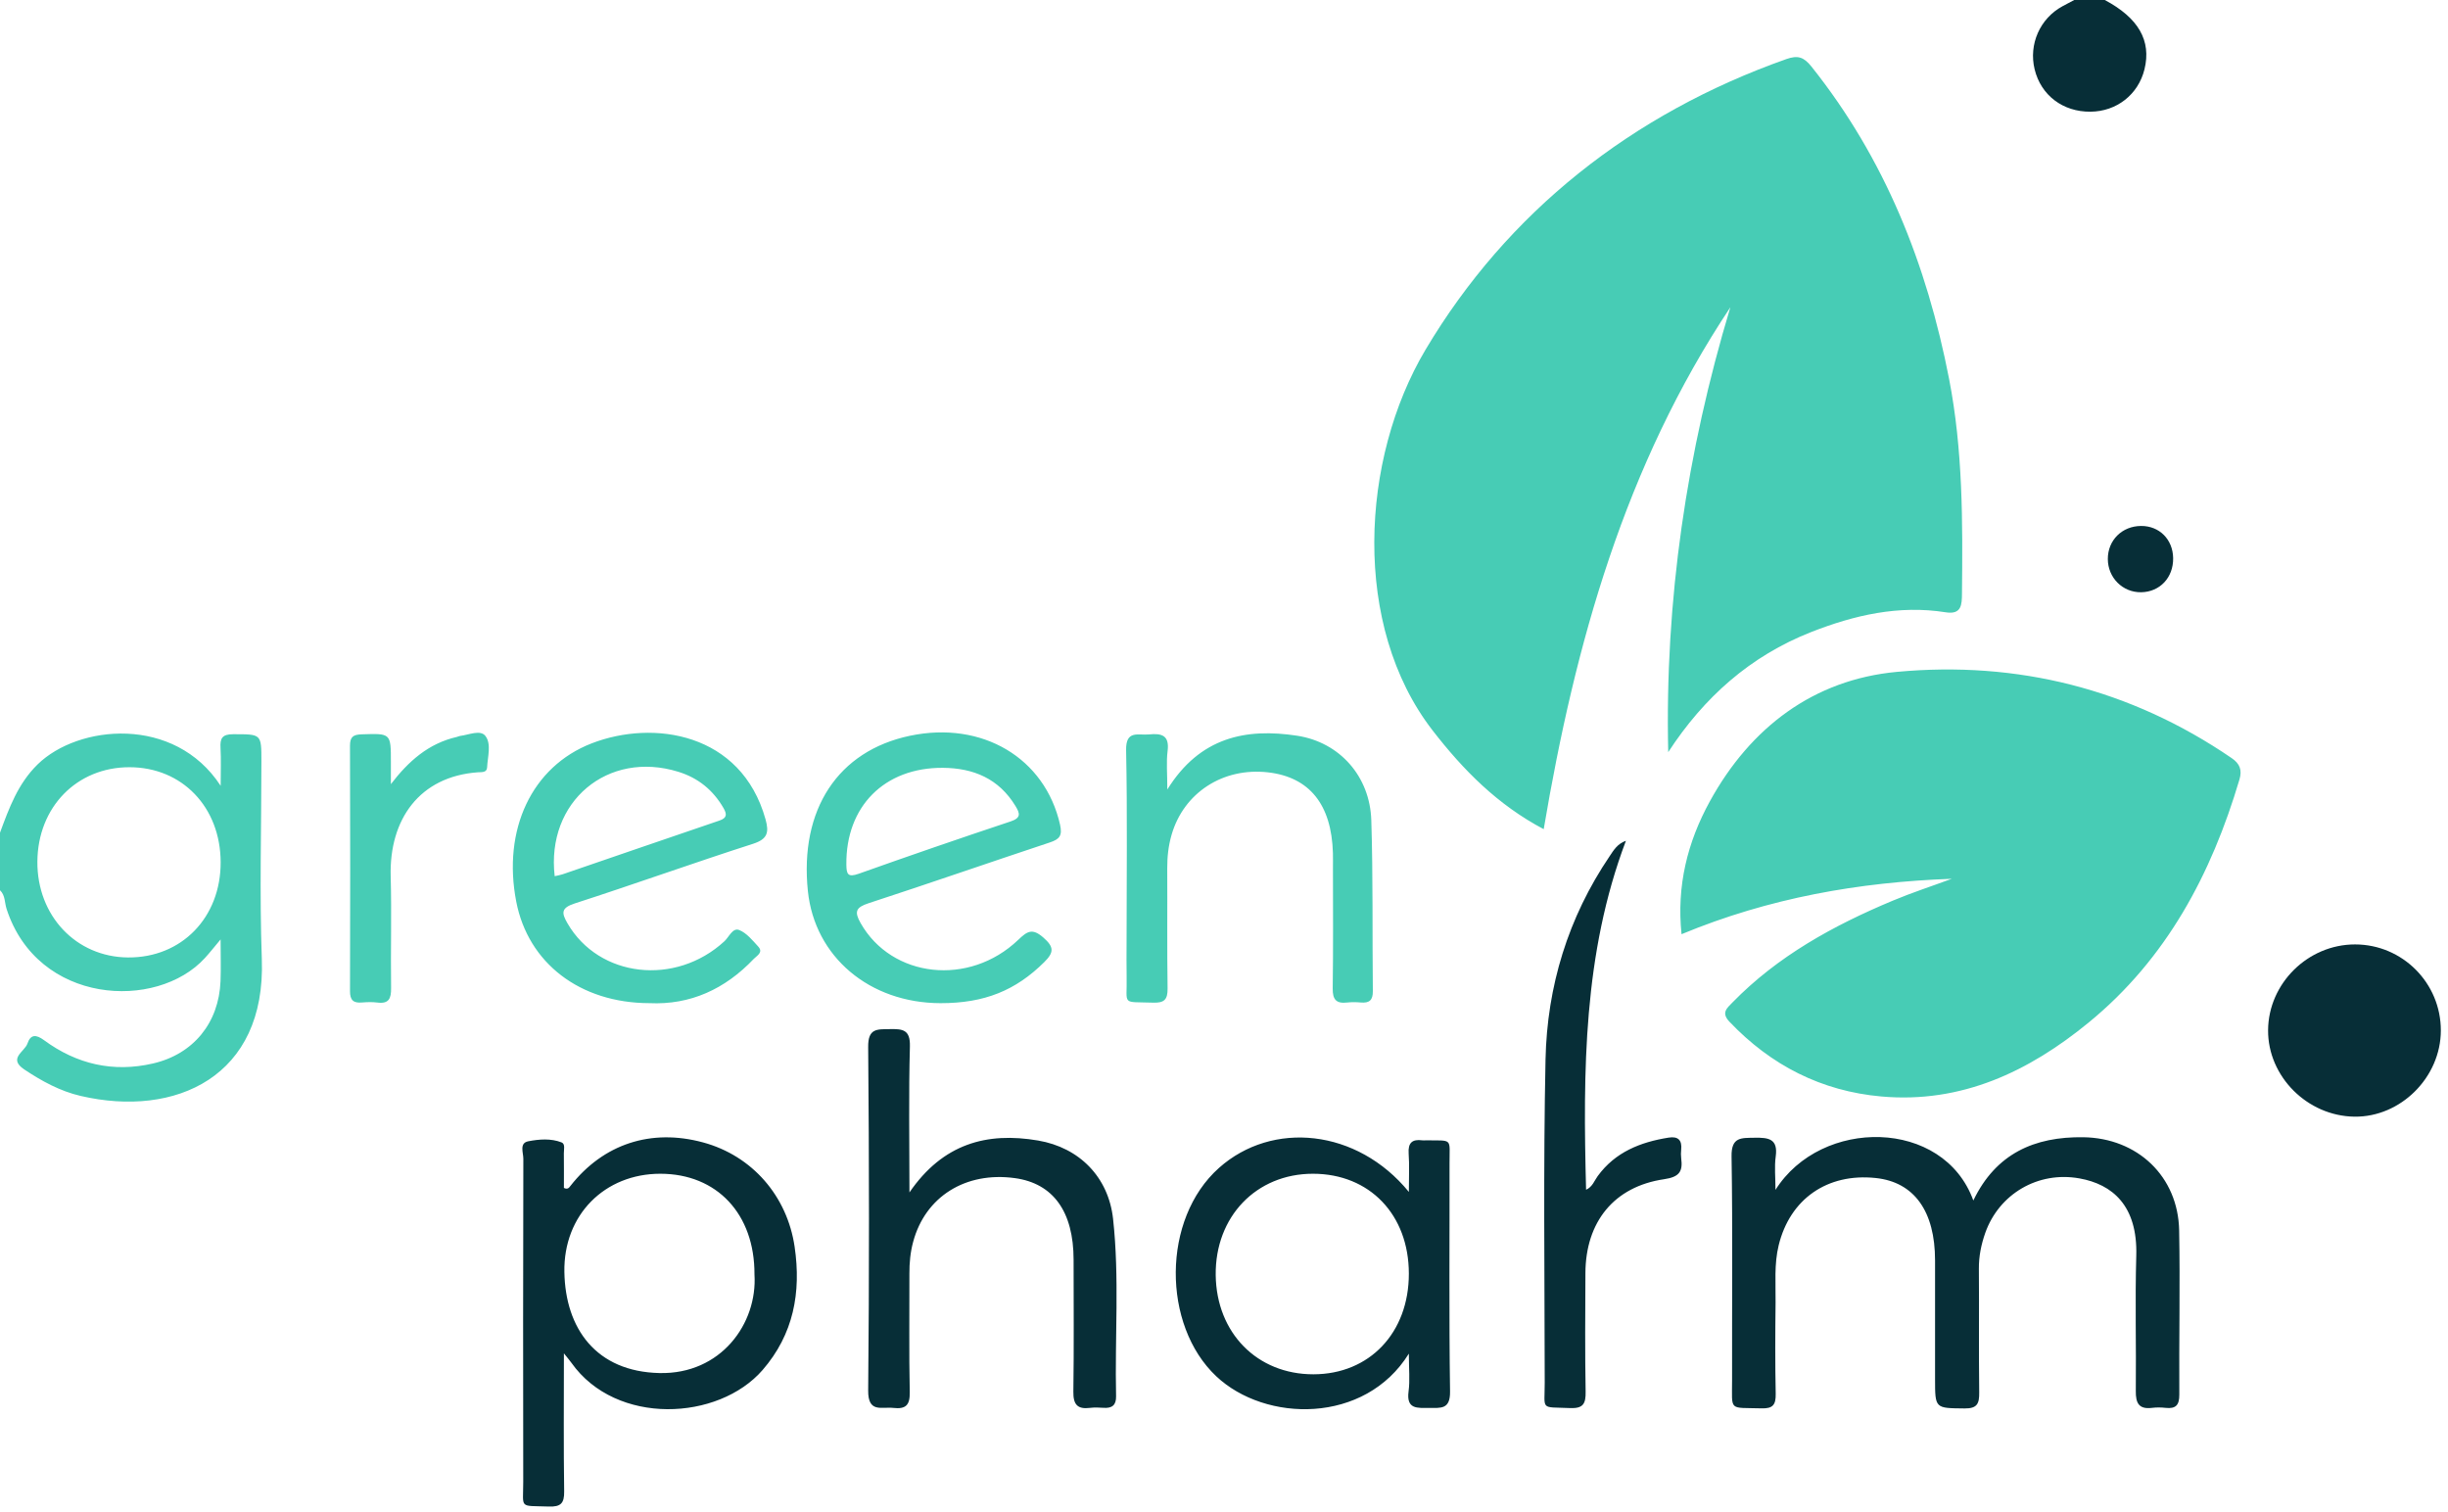 ﻿<?xml version="1.0" encoding="UTF-8"?>
<svg width="170px" height="105px" viewBox="0 0 170 105" version="1.1" xmlns="http://www.w3.org/2000/svg" xmlns:xlink="http://www.w3.org/1999/xlink">
    <!-- Generator: Sketch 56.2 (81672) - https://sketch.com -->
    <title>icon/logo</title>
    <desc>Created with Sketch.</desc>
    <g id="desktop" stroke="none" stroke-width="1" fill="none" fill-rule="evenodd">
        <g id="desktop-alternative" transform="translate(-50, -21)">
            <g id="icon/logo" transform="translate(50, 21)">
                <path d="M58.775,60.031 C58.733,56 61.416,53.294 65.468,53.317 C67.608,53.331 69.362,54.069 70.517,55.966 C70.831,56.481 70.925,56.792 70.177,57.041 C66.65,58.216 63.132,59.427 59.628,60.674 C58.872,60.942 58.783,60.699 58.775,60.031 M60.316,62.72 C59.437,63.009 59.312,63.299 59.765,64.099 C61.926,67.91 67.294,68.523 70.708,65.264 C71.332,64.669 71.679,64.426 72.452,65.1 C73.209,65.76 73.198,66.134 72.519,66.807 C70.541,68.771 68.378,69.663 65.312,69.659 C60.379,69.65 56.576,66.437 56.103,61.875 C55.515,56.214 58.191,52.141 63.189,51.091 C68.219,50.034 72.572,52.64 73.615,57.266 C73.79,58.04 73.571,58.278 72.896,58.502 C68.698,59.895 64.52,61.348 60.316,62.72 Z M39.076,60.708 C42.705,59.465 46.331,58.214 49.962,56.979 C50.505,56.795 50.483,56.527 50.24,56.106 C49.52,54.862 48.485,54.019 47.113,53.594 C42.204,52.072 37.916,55.663 38.52,60.841 C38.71,60.797 38.898,60.769 39.076,60.708 Z M39.913,62.734 C38.957,63.045 38.988,63.39 39.408,64.114 C41.591,67.888 46.908,68.495 50.311,65.356 C50.631,65.059 50.878,64.397 51.339,64.582 C51.85,64.786 52.259,65.298 52.655,65.729 C53.03,66.136 52.555,66.365 52.346,66.584 C50.354,68.684 47.934,69.792 45.099,69.658 C40.278,69.651 36.677,66.877 35.851,62.611 C34.883,57.617 36.916,53.234 41.092,51.617 C45.372,49.958 51.479,50.875 53.16,56.887 C53.412,57.792 53.32,58.264 52.288,58.595 C48.147,59.926 44.052,61.397 39.913,62.734 Z M8.888,66.485 C12.61,66.514 15.336,63.711 15.323,59.87 C15.311,56.05 12.652,53.279 8.995,53.275 C5.333,53.27 2.624,56.044 2.596,59.823 C2.568,63.586 5.279,66.456 8.888,66.485 Z M18.153,52.863 C18.153,57.444 18.017,62.03 18.182,66.605 C18.479,74.766 12.191,77.632 5.603,76.101 C4.178,75.771 2.901,75.073 1.684,74.261 C0.537,73.495 1.716,73.03 1.907,72.461 C2.124,71.819 2.503,71.821 3.056,72.228 C5.324,73.899 7.864,74.487 10.625,73.847 C13.439,73.197 15.201,71.02 15.314,68.132 C15.349,67.234 15.319,66.332 15.319,65.233 C14.887,65.747 14.573,66.15 14.228,66.526 C10.875,70.198 2.606,69.759 0.455,63.109 C0.315,62.676 0.372,62.169 -5.68434189e-14,61.818 L-5.68434189e-14,57.822 C0.632,56.11 1.243,54.418 2.615,53.076 C5.425,50.329 12.113,49.646 15.324,54.565 C15.324,53.527 15.359,52.734 15.314,51.946 C15.274,51.276 15.418,50.982 16.197,50.983 C18.153,50.988 18.153,50.944 18.153,52.863 Z M27.145,54.45 C28.354,52.876 29.741,51.624 31.728,51.171 C31.804,51.154 31.876,51.111 31.953,51.102 C32.556,51.029 33.368,50.647 33.715,51.111 C34.135,51.674 33.863,52.546 33.828,53.281 C33.811,53.66 33.459,53.609 33.191,53.627 C29.138,53.914 27.023,56.893 27.131,60.854 C27.202,63.437 27.123,66.023 27.159,68.607 C27.169,69.336 27.007,69.723 26.194,69.615 C25.848,69.57 25.486,69.584 25.135,69.612 C24.543,69.662 24.303,69.454 24.306,68.823 C24.323,63.146 24.324,57.468 24.305,51.791 C24.302,51.163 24.526,51.01 25.123,50.991 C27.146,50.926 27.145,50.903 27.145,52.924 L27.145,54.45 Z M81.064,54.822 C83.33,51.179 86.524,50.546 90.074,51.087 C93.043,51.539 95.134,53.92 95.229,56.956 C95.355,60.908 95.292,64.867 95.336,68.822 C95.344,69.456 95.091,69.664 94.5,69.612 C94.188,69.585 93.868,69.578 93.557,69.614 C92.798,69.702 92.537,69.414 92.549,68.633 C92.59,65.852 92.567,63.071 92.566,60.289 C92.566,59.937 92.573,59.584 92.564,59.232 C92.468,55.864 90.937,53.962 88.057,53.631 C84.934,53.274 82.2,55.046 81.358,57.974 C81.139,58.732 81.054,59.504 81.058,60.294 C81.074,63.076 81.04,65.857 81.082,68.638 C81.092,69.417 80.847,69.649 80.075,69.623 C77.839,69.55 78.283,69.837 78.238,67.849 C78.221,67.027 78.234,66.204 78.234,65.38 C78.234,60.954 78.293,56.527 78.202,52.101 C78.172,50.668 79.039,51.073 79.786,50.998 C80.667,50.91 81.222,51.05 81.083,52.149 C80.986,52.917 81.064,53.707 81.064,54.822 Z M135.542,61.023 C129.104,61.251 122.845,62.351 116.773,64.87 C116.424,61.513 117.184,58.471 118.744,55.636 C121.564,50.509 125.942,47.197 131.72,46.655 C140.085,45.874 147.952,47.838 154.978,52.643 C155.544,53.03 155.715,53.465 155.516,54.133 C153.565,60.706 150.449,66.577 145.053,70.998 C140.891,74.409 136.22,76.633 130.653,76.139 C126.491,75.77 122.981,73.978 120.1,70.947 C119.511,70.326 119.921,70.008 120.316,69.604 C123.463,66.381 127.319,64.268 131.42,62.55 C132.77,61.983 134.167,61.53 135.542,61.023 Z M115.849,52.228 C115.604,41.687 117.129,31.412 120.163,21.337 C112.854,32.32 109.382,44.667 107.202,57.577 C104.002,55.887 101.626,53.482 99.487,50.721 C93.857,43.452 94.48,31.873 98.995,24.282 C104.686,14.717 113.322,7.899 124.053,4.102 C124.845,3.823 125.264,3.956 125.795,4.622 C130.899,11.02 133.804,18.347 135.354,26.314 C136.315,31.262 136.302,36.239 136.248,41.231 C136.24,41.957 136.235,42.695 135.125,42.518 C131.869,42 128.776,42.711 125.777,43.889 C121.552,45.55 118.329,48.418 115.849,52.228 Z" id="green" fill="#47CCB5"></path>
                <path d="M110.144,82.615 C110.59,82.417 110.72,81.982 110.951,81.667 C112.171,79.996 113.916,79.309 115.869,78.996 C116.539,78.887 116.82,79.173 116.748,79.839 C116.729,80.032 116.725,80.233 116.749,80.426 C116.87,81.334 116.641,81.726 115.567,81.883 C112.084,82.393 110.11,84.848 110.098,88.412 C110.086,91.153 110.064,93.895 110.113,96.635 C110.13,97.484 109.937,97.816 109.018,97.775 C106.937,97.685 107.274,97.965 107.272,96.015 C107.265,88.537 107.172,81.054 107.328,73.578 C107.436,68.487 108.894,63.716 111.784,59.448 C112.059,59.041 112.31,58.596 112.912,58.382 C109.946,66.218 109.93,74.362 110.144,82.615 Z M123.297,82.625 C126.466,77.587 134.967,77.643 137.037,83.361 C138.601,80.107 141.276,78.919 144.676,78.969 C148.432,79.024 151.26,81.681 151.33,85.443 C151.401,89.241 151.317,93.043 151.341,96.841 C151.346,97.575 151.095,97.838 150.387,97.761 C150.077,97.726 149.756,97.723 149.446,97.761 C148.533,97.874 148.311,97.431 148.32,96.596 C148.353,93.464 148.263,90.328 148.352,87.196 C148.453,83.71 146.688,82.237 144.412,81.828 C141.523,81.306 138.824,82.913 137.868,85.604 C137.581,86.419 137.414,87.245 137.422,88.12 C137.445,90.979 137.41,93.838 137.445,96.697 C137.454,97.465 137.308,97.812 136.426,97.801 C134.38,97.778 134.379,97.824 134.379,95.75 C134.379,93.008 134.38,90.267 134.379,87.525 C134.379,84.101 132.926,82.081 130.258,81.8 C126.889,81.445 124.3,83.265 123.519,86.472 C123.197,87.792 123.319,89.117 123.304,90.441 C123.279,92.555 123.269,94.671 123.313,96.785 C123.326,97.537 123.127,97.82 122.329,97.795 C120.02,97.726 120.286,98.035 120.283,95.815 C120.273,90.644 120.329,85.471 120.247,80.303 C120.223,78.932 120.925,79.022 121.853,79.004 C122.803,78.989 123.485,79.066 123.314,80.304 C123.215,81.018 123.297,81.757 123.297,82.625 Z M169.503,71.559 C169.498,74.806 166.713,77.583 163.503,77.54 C160.229,77.497 157.484,74.748 157.506,71.533 C157.531,68.285 160.273,65.58 163.543,65.58 C166.837,65.58 169.508,68.261 169.503,71.559 Z M63.156,82.801 C65.479,79.417 68.522,78.589 72.089,79.197 C74.967,79.687 76.979,81.747 77.297,84.637 C77.746,88.734 77.414,92.852 77.505,96.96 C77.517,97.578 77.219,97.799 76.635,97.758 C76.322,97.737 76.002,97.723 75.693,97.762 C74.819,97.873 74.526,97.521 74.539,96.64 C74.583,93.586 74.556,90.53 74.555,87.474 C74.552,84.131 73.142,82.174 70.478,81.808 C67.052,81.338 64.254,83.095 63.413,86.235 C63.217,86.96 63.15,87.692 63.153,88.44 C63.162,91.183 63.119,93.926 63.177,96.666 C63.196,97.569 62.907,97.863 62.038,97.765 C61.225,97.672 60.276,98.137 60.29,96.553 C60.368,88.602 60.361,80.65 60.29,72.699 C60.279,71.397 60.901,71.474 61.786,71.461 C62.675,71.446 63.221,71.481 63.188,72.667 C63.097,75.949 63.156,79.235 63.156,82.801 Z M91.208,95.43 C95.107,95.426 97.838,92.547 97.837,88.443 C97.835,84.343 95.109,81.504 91.175,81.504 C87.24,81.504 84.378,84.486 84.424,88.538 C84.473,92.559 87.303,95.434 91.208,95.43 Z M100.662,80.779 C100.672,86.061 100.622,91.343 100.698,96.624 C100.715,97.882 100.06,97.764 99.249,97.766 C98.432,97.766 97.651,97.877 97.817,96.617 C97.92,95.855 97.837,95.069 97.837,93.995 C94.781,98.916 87.866,98.778 84.459,95.565 C80.695,92.015 80.669,84.645 84.654,81.097 C88.351,77.804 94.245,78.372 97.838,82.766 C97.838,81.725 97.881,80.905 97.823,80.093 C97.774,79.354 98.07,79.091 98.77,79.184 C98.848,79.195 98.929,79.184 99.007,79.185 C100.924,79.207 100.657,79.002 100.662,80.779 Z M45.805,95.344 C50.058,95.435 52.609,91.919 52.394,88.491 C52.41,84.301 49.791,81.504 45.852,81.504 C42.01,81.504 39.124,84.343 39.193,88.33 C39.261,92.242 41.388,95.249 45.805,95.344 Z M55.182,86.573 C55.649,89.756 55.103,92.658 52.959,95.131 C49.89,98.666 42.787,99.02 39.681,94.631 C39.575,94.481 39.453,94.342 39.16,93.974 C39.16,97.376 39.133,100.469 39.178,103.561 C39.191,104.387 38.943,104.641 38.117,104.613 C36.002,104.54 36.34,104.799 36.336,102.893 C36.322,95.414 36.325,87.935 36.343,80.456 C36.344,80.041 36.049,79.373 36.686,79.25 C37.435,79.105 38.249,79.037 38.995,79.326 C39.268,79.432 39.153,79.821 39.156,80.085 C39.167,80.897 39.16,81.71 39.16,82.488 C39.428,82.622 39.522,82.465 39.612,82.351 C41.903,79.433 45.208,78.347 48.826,79.329 C52.25,80.257 54.668,83.067 55.182,86.573 Z M150.913,38.756 C150.931,40.106 149.994,41.104 148.69,41.125 C147.41,41.145 146.38,40.117 146.377,38.817 C146.374,37.511 147.367,36.526 148.693,36.522 C149.958,36.517 150.895,37.459 150.913,38.756 Z M146.164,2.84217094e-14 C148.506,1.245 149.41,2.823 148.923,4.81 C148.49,6.566 146.992,7.743 145.167,7.756 C143.254,7.771 141.734,6.617 141.294,4.815 C140.87,3.076 141.664,1.283 143.23,0.433 C143.502,0.288 143.773,0.144 144.042,2.84217094e-14 L146.164,2.84217094e-14 Z" id="silver" fill="#072E37"></path>
            </g>
        </g>
    </g>
</svg>